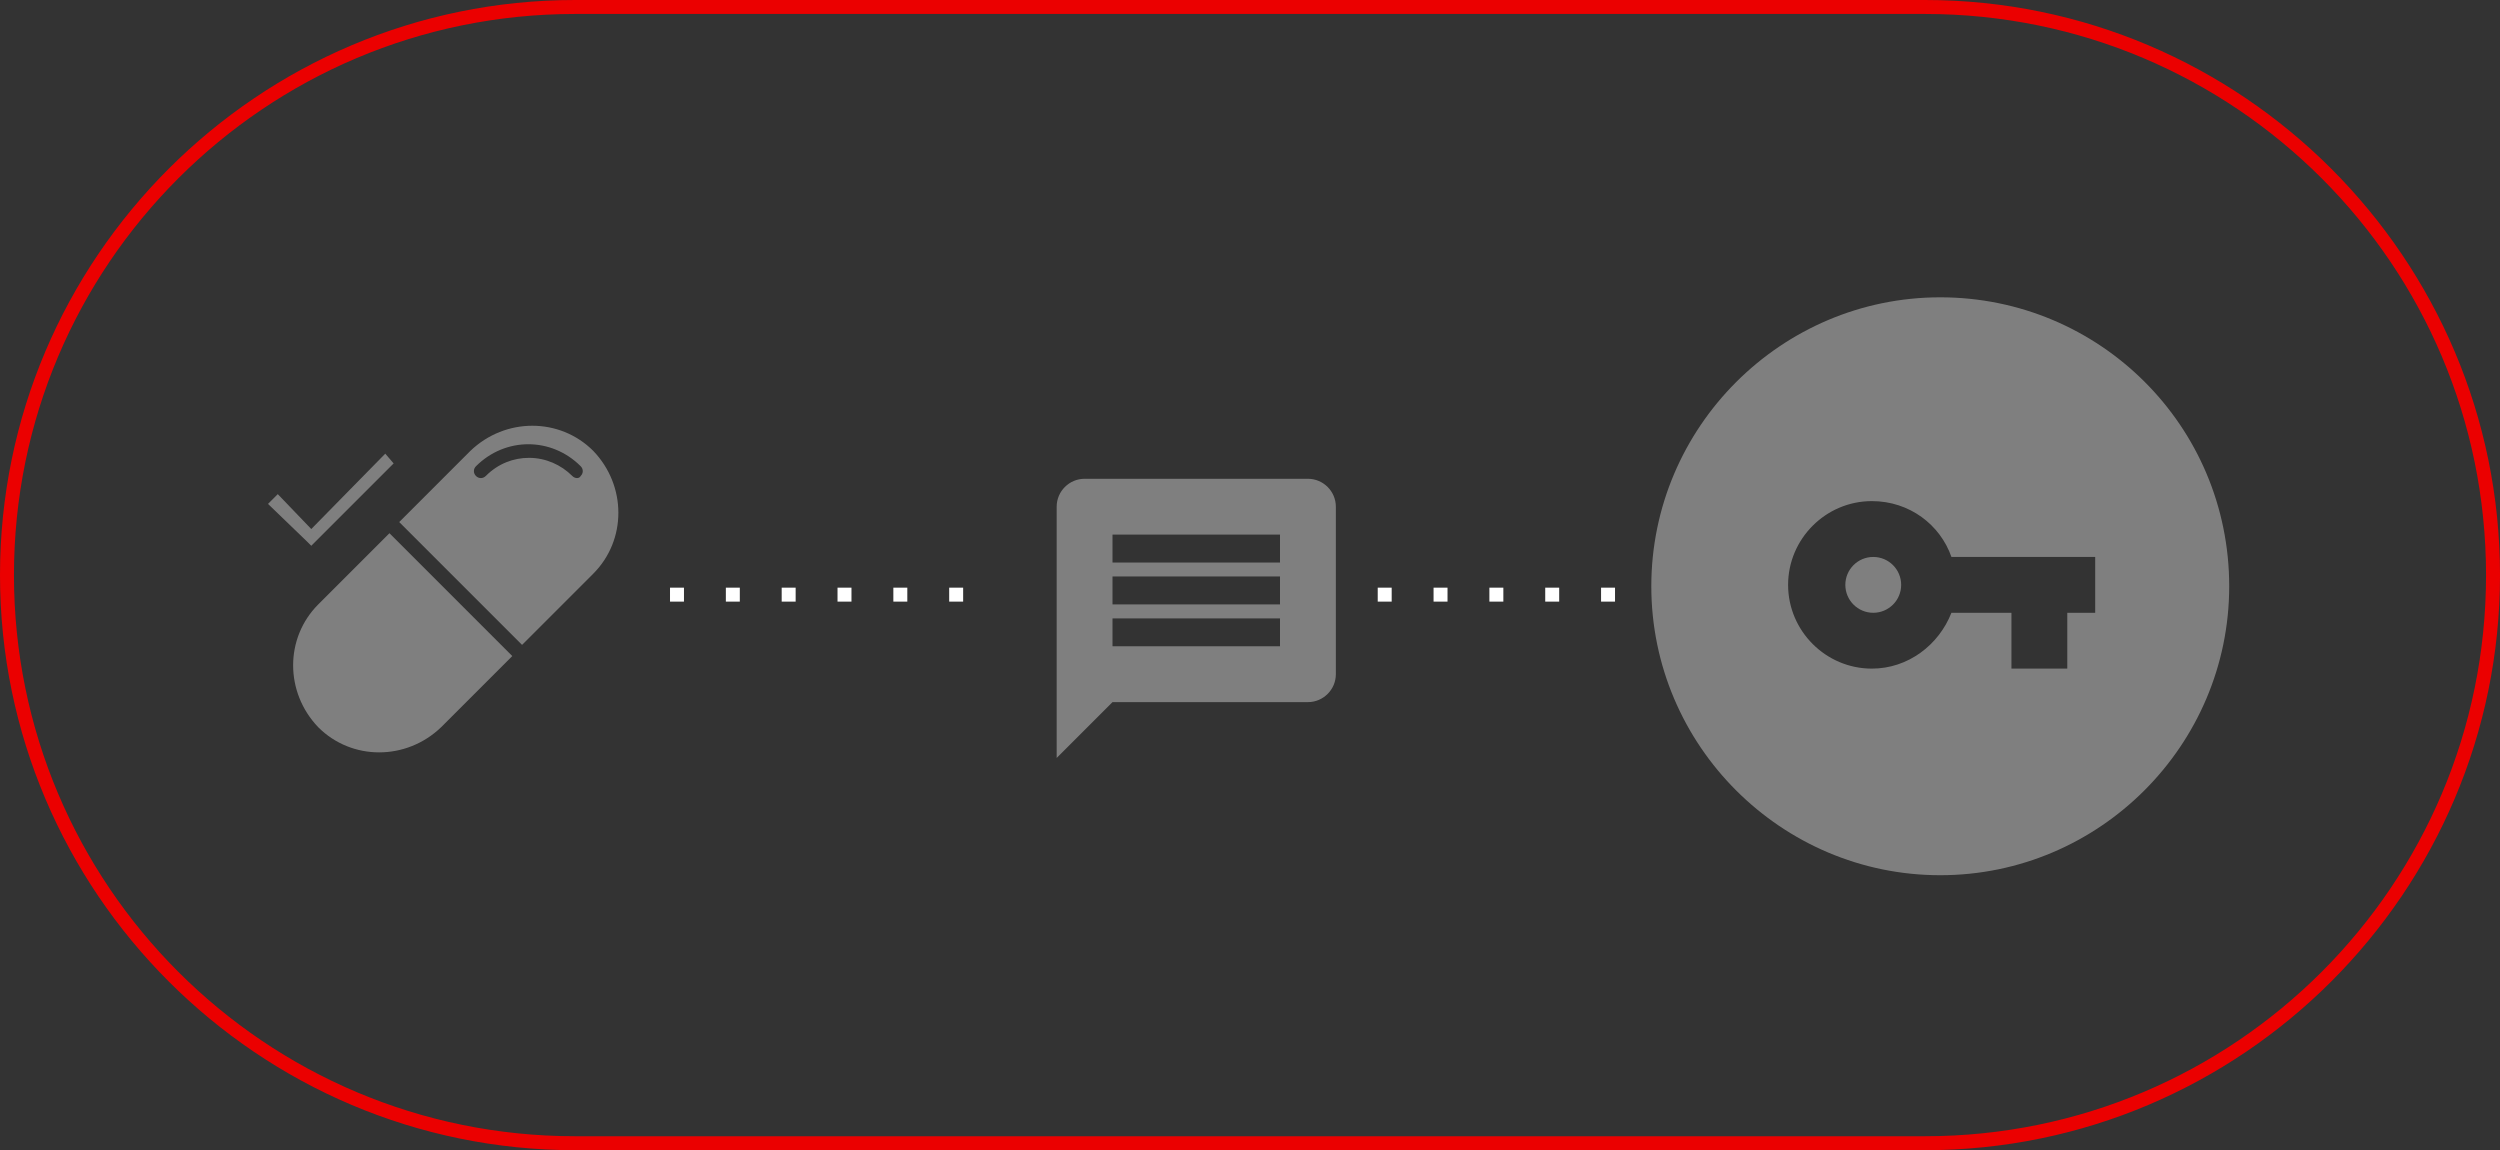 <?xml version="1.0" encoding="utf-8"?>
<!-- Generator: Adobe Illustrator 27.2.0, SVG Export Plug-In . SVG Version: 6.00 Build 0)  -->
<svg version="1.1" id="Layer_1" xmlns="http://www.w3.org/2000/svg" xmlns:xlink="http://www.w3.org/1999/xlink" x="0px" y="0px"
	 viewBox="0 0 179.1 82.4" style="enable-background:new 0 0 179.1 82.4;" xml:space="preserve">
<rect x="0" y="0" width="179.1" height="82.4" fill="#333333" stroke="none"/>
<style type="text/css">
	.st0{fill:#EB0000;}
	.st1{fill:#7F7F7F;}
	.st2{fill:none;stroke:#FFFFFF;stroke-miterlimit:10;stroke-dasharray:1,3;}
</style>
<g id="XMLID_544_">
	<path class="st0" d="M137.9,82.4H41.2C18.5,82.4,0,63.9,0,41.2C0,18.5,18.5,0,41.2,0h96.7c22.7,0,41.2,18.5,41.2,41.2
		C179.1,63.9,160.6,82.4,137.9,82.4z M41.2,1C19,1,1,19,1,41.2c0,22.2,18,40.2,40.2,40.2h96.7c22.2,0,40.2-18,40.2-40.2
		c0-22.2-18-40.2-40.2-40.2H41.2z"/>
</g>
<polygon id="XMLID_448_" class="st1" points="28.2,33.2 27.6,32.5 22.3,37.9 19.9,35.4 19.2,36.1 22,38.8 22,38.8 22.3,39.1 "/>
<path id="XMLID_434_" class="st1" d="M93.7,34.3h-16c-1.1,0-2,0.9-2,2v18l4-4h14c1.1,0,2-0.9,2-2v-12C95.7,35.2,94.8,34.3,93.7,34.3
	z M91.7,46.3h-12v-2h12V46.3z M91.7,43.3h-12v-2h12V43.3z M91.7,40.3h-12v-2h12V40.3z"/>
<line id="XMLID_422_" class="st2" x1="98.7" y1="42.6" x2="118.7" y2="42.6"/>
<line id="XMLID_421_" class="st2" x1="48" y1="42.6" x2="71.7" y2="42.6"/>
<g>
	<circle class="st1" cx="134.2" cy="41.9" r="2"/>
	<path class="st1" d="M139,21.3c-11.4,0-20.7,9.3-20.7,20.7c0,11.4,9.3,20.7,20.7,20.7c11.4,0,20.7-9.3,20.7-20.7
		C159.7,30.5,150.4,21.3,139,21.3z M150.1,43.9h-2v4h-4v-4h-4.3c-0.9,2.3-3.1,4-5.7,4c-3.3,0-6-2.7-6-6s2.7-6,6-6
		c2.7,0,4.9,1.7,5.7,4h10.3V43.9z"/>
</g>
<g id="XMLID_388_">
	<g id="XMLID_389_">
		<path id="XMLID_393_" class="st1" d="M22.8,43.3c-2.4,2.4-2.4,6.3,0,8.8c2.4,2.4,6.3,2.4,8.8,0l5.1-5.1l-8.8-8.8L22.8,43.3z"/>
		<path id="XMLID_390_" class="st1" d="M42.5,32.3c-2.4-2.4-6.3-2.4-8.8,0l-5.1,5.1l8.8,8.8l5.1-5.1C44.9,38.7,44.9,34.8,42.5,32.3z
			 M41,34.1c-0.8-0.8-1.9-1.3-3.1-1.3c-1.1,0-2.2,0.4-3.1,1.3c-0.2,0.2-0.5,0.2-0.7,0s-0.2-0.5,0-0.7c2.1-2.1,5.4-2.1,7.5,0
			c0.2,0.2,0.2,0.5,0,0.7C41.5,34.3,41.2,34.3,41,34.1z"/>
	</g>
</g>
</svg>
